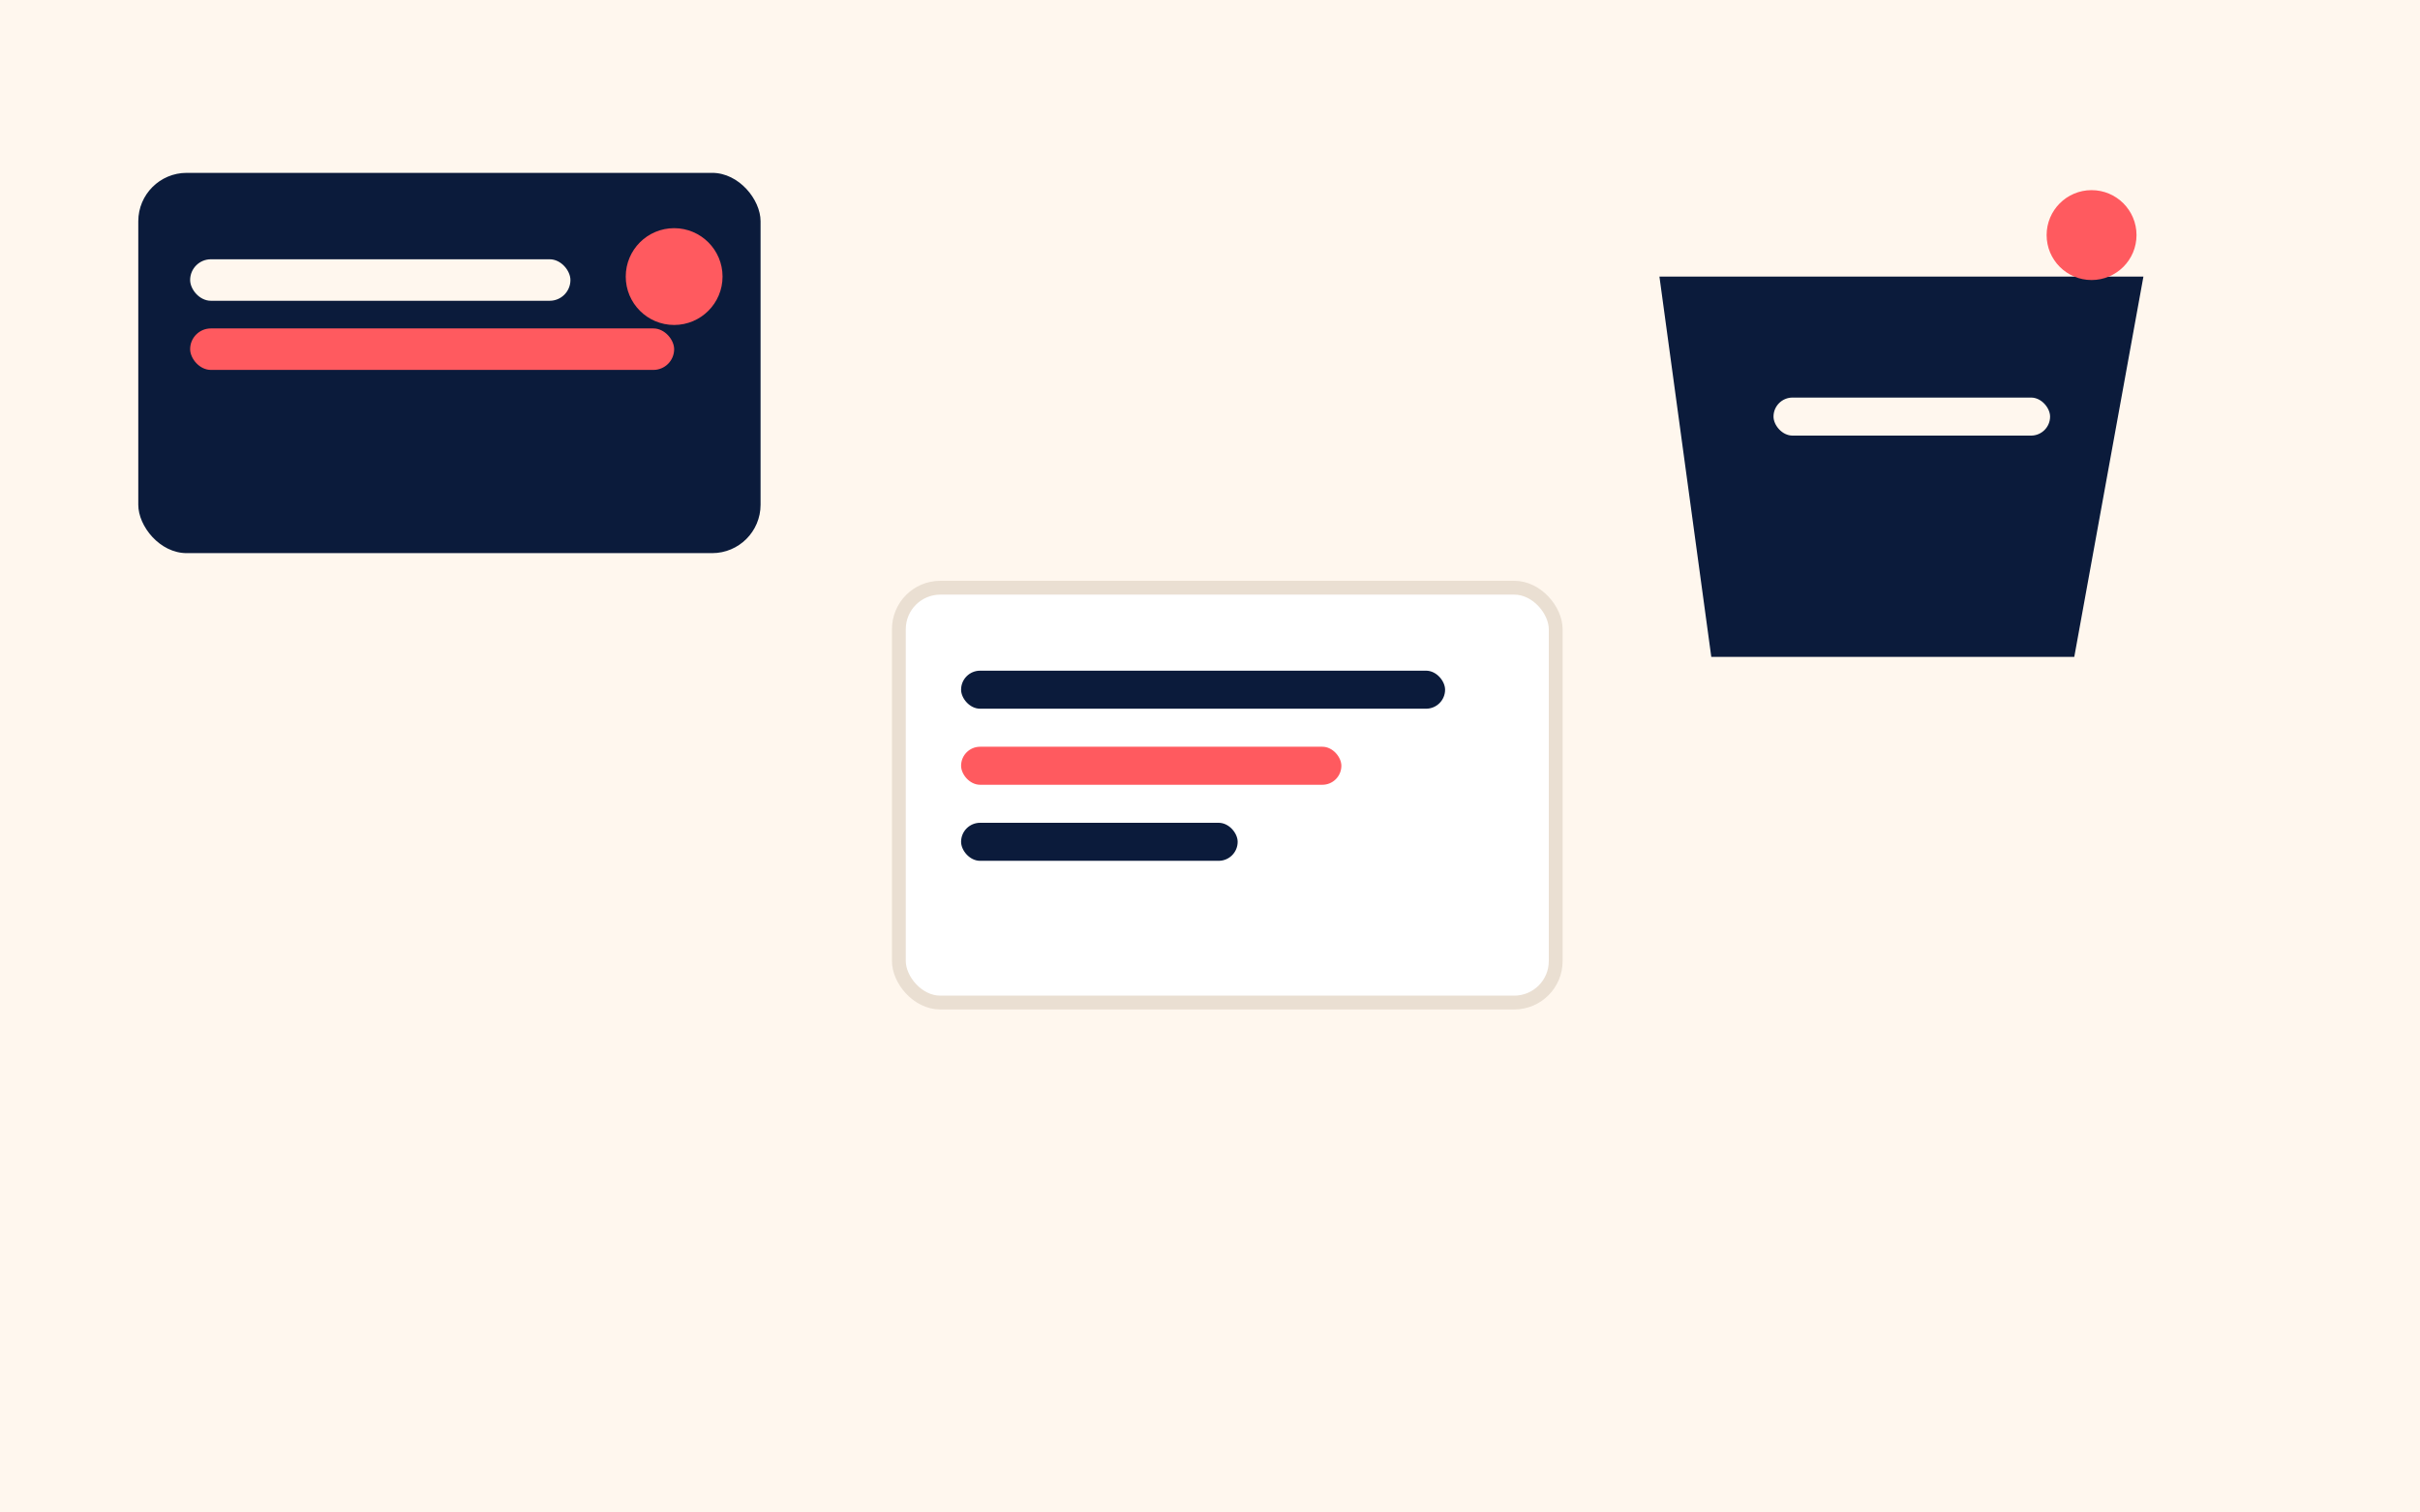 
            <svg xmlns="http://www.w3.org/2000/svg" viewBox="0 0 1400 875">
              <rect width="1400" height="875" fill="#FFF7EE"/>
              <g transform="translate(80,100)">
                <rect x="0" y="0" width="360" height="220" rx="28" fill="#0B1B3B"/>
                <circle cx="310" cy="60" r="28" fill="#FF5A5F"/>
                <rect x="30" y="50" width="220" height="24" rx="12" fill="#FFF7EE"/>
                <rect x="30" y="90" width="280" height="24" rx="12" fill="#FF5A5F"/>
              </g>
              <g transform="translate(520,340)">
                <rect x="0" y="0" width="380" height="240" rx="24" fill="#FFFFFF" stroke="#EADFD2" stroke-width="8"/>
                <rect x="36" y="48" width="280" height="22" rx="11" fill="#0B1B3B"/>
                <rect x="36" y="92" width="220" height="22" rx="11" fill="#FF5A5F"/>
                <rect x="36" y="136" width="160" height="22" rx="11" fill="#0B1B3B"/>
              </g>
              <g transform="translate(960,160)">
                <polygon points="0,0 280,0 240,220 30,220" fill="#0B1B3B"/>
                <circle cx="250" cy="-24" r="26" fill="#FF5A5F"/>
                <rect x="66" y="70" width="160" height="22" rx="11" fill="#FFF7EE"/>
              </g>
            </svg>